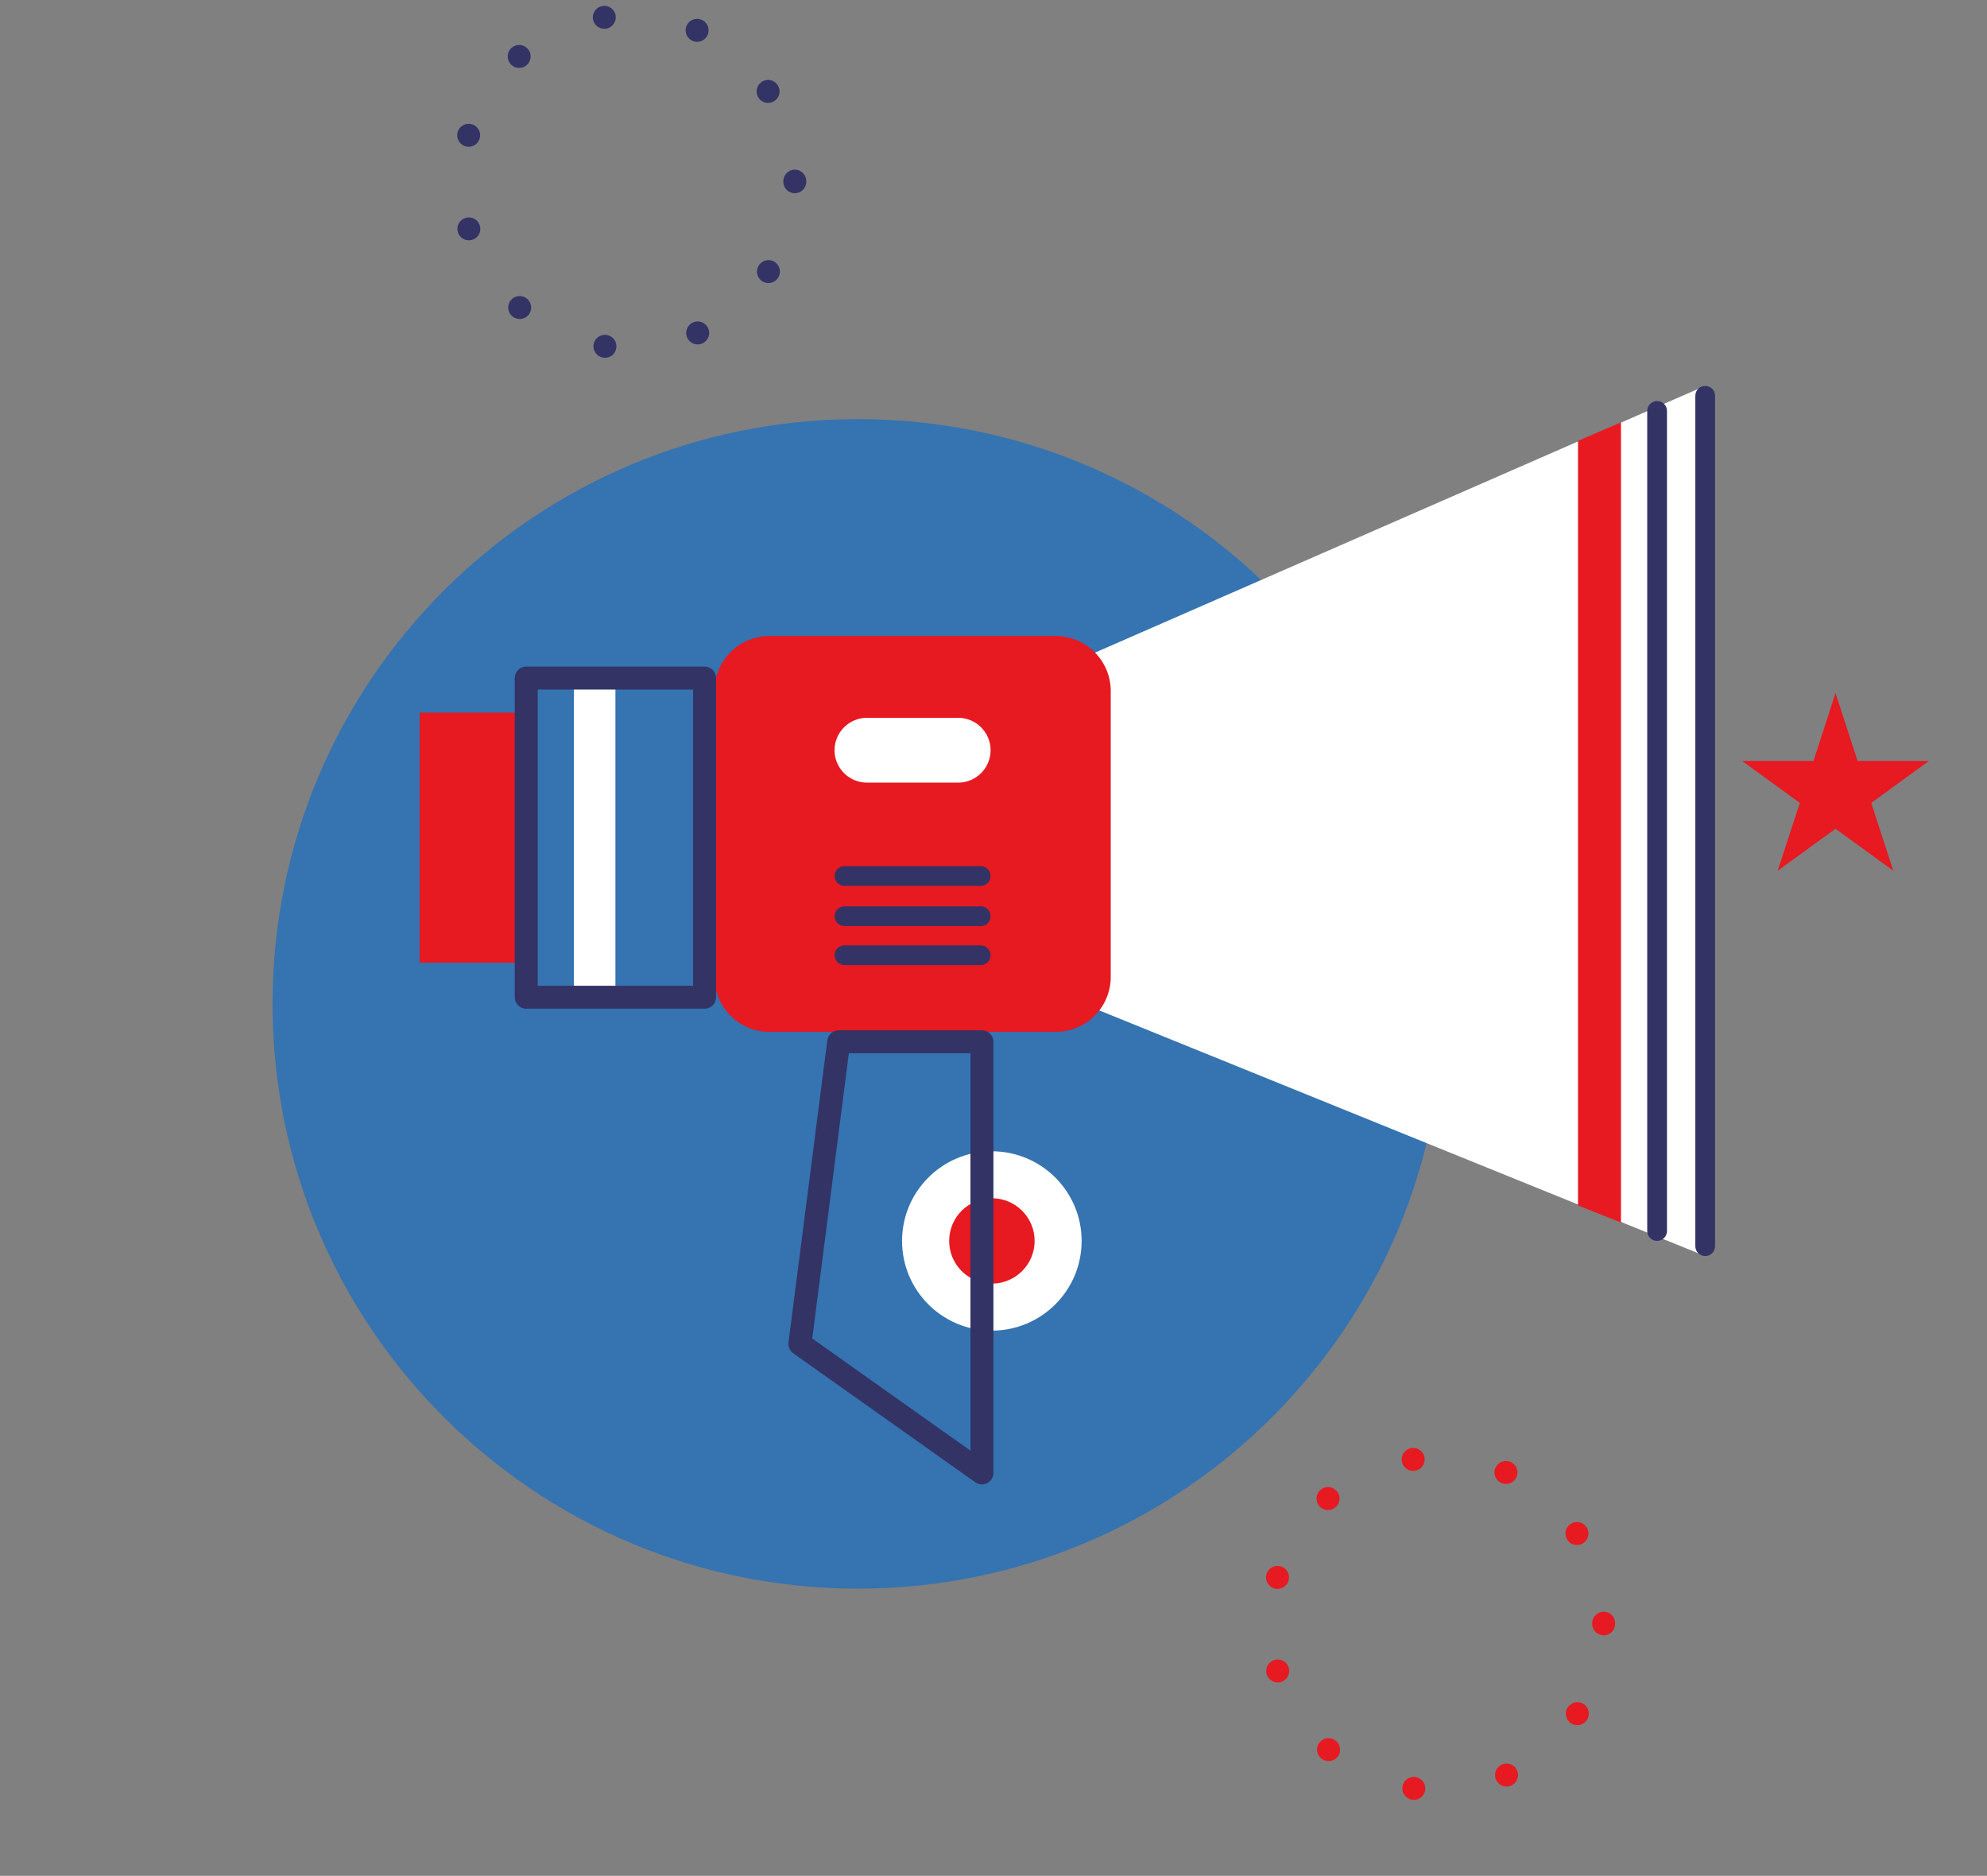 <?xml version="1.0" encoding="UTF-8"?> <svg xmlns="http://www.w3.org/2000/svg" width="214" height="202" viewBox="0 0 214 202" fill="none"><rect x="0" y="0" width="214" height="202" fill="#808080" stroke="none"/><path d="M29.354 108.102C29.354 142.878 57.582 171.071 92.401 171.071C127.22 171.071 155.448 142.878 155.448 108.102C155.448 73.326 127.22 45.133 92.401 45.133C57.582 45.133 29.354 73.32 29.354 108.102Z" fill="#3573B1"></path><path d="M197.687 74.634L195.312 81.94H187.617L193.844 86.462L191.46 93.76L197.687 89.246L203.906 93.76L201.53 86.462L207.749 81.94H200.062L197.687 74.634Z" fill="#E71921"></path><path d="M66.282 71.957H61.812V108.455H66.282V71.957Z" fill="white"></path><path d="M114.621 71.726L183.651 41.546V135.259L114.621 107.277V71.726Z" fill="white"></path><path d="M116.492 133.627C116.492 138.965 112.162 143.289 106.818 143.289C101.474 143.289 97.152 138.965 97.152 133.627C97.152 128.298 101.482 123.974 106.818 123.974C112.154 123.974 116.492 128.298 116.492 133.627Z" fill="white"></path><path d="M111.429 133.628C111.429 136.165 109.367 138.224 106.827 138.224C104.286 138.224 102.225 136.165 102.225 133.628C102.225 131.091 104.286 129.031 106.827 129.031C109.367 129.031 111.429 131.091 111.429 133.628Z" fill="#E71921"></path><path d="M169.951 129.805L174.578 131.65V45.475L169.951 47.476V129.805Z" fill="#E71921"></path><path d="M55.603 76.742H45.203V103.661H55.603V76.742Z" fill="#E71921"></path><path d="M183.65 135.258C183.064 135.258 182.586 134.78 182.586 134.196V42.616C182.586 42.032 183.064 41.554 183.65 41.554C184.235 41.554 184.714 42.032 184.714 42.616V134.196C184.714 134.78 184.235 135.258 183.65 135.258Z" fill="#333366"></path><path d="M178.47 133.627C177.876 133.627 177.406 133.149 177.406 132.565V44.247C177.406 43.662 177.885 43.185 178.47 43.185C179.056 43.185 179.534 43.662 179.534 44.247V132.565C179.534 133.149 179.056 133.627 178.47 133.627Z" fill="#333366"></path><path d="M113.689 68.489H82.885C79.603 68.489 76.947 71.142 76.947 74.42V105.185C76.947 108.464 79.603 111.116 82.885 111.116H113.689C116.971 111.116 119.627 108.464 119.627 105.185V74.42C119.627 71.15 116.971 68.489 113.689 68.489Z" fill="#E71921"></path><path d="M103.19 84.279H93.384C91.446 84.279 89.879 82.714 89.879 80.787C89.879 78.859 91.446 77.294 93.384 77.294H103.19C105.12 77.294 106.687 78.859 106.687 80.787C106.687 82.714 105.12 84.279 103.19 84.279Z" fill="white"></path><path d="M105.623 95.4H90.951C90.365 95.4 89.887 94.922 89.887 94.337C89.887 93.752 90.365 93.274 90.951 93.274H105.623C106.208 93.274 106.686 93.752 106.686 94.337C106.686 94.922 106.216 95.4 105.623 95.4Z" fill="#333366"></path><path d="M105.623 103.925H90.951C90.365 103.925 89.887 103.447 89.887 102.862C89.887 102.278 90.365 101.8 90.951 101.8H105.623C106.208 101.8 106.686 102.278 106.686 102.862C106.686 103.447 106.216 103.925 105.623 103.925Z" fill="#333366"></path><path d="M105.623 99.724H90.951C90.365 99.724 89.887 99.246 89.887 98.661C89.887 98.076 90.365 97.599 90.951 97.599H105.623C106.208 97.599 106.686 98.076 106.686 98.661C106.686 99.254 106.216 99.724 105.623 99.724Z" fill="#333366"></path><path d="M105.755 159.846C105.499 159.846 105.252 159.772 105.037 159.616L85.433 145.728C85.062 145.464 84.864 145.011 84.922 144.567L89.103 112.03C89.186 111.412 89.705 110.951 90.332 110.951H105.755C106.439 110.951 106.992 111.503 106.992 112.187V158.611C106.992 159.072 106.736 159.5 106.324 159.706C106.142 159.797 105.953 159.846 105.755 159.846ZM87.479 144.138L104.518 156.214V113.414H91.421L87.479 144.138Z" fill="#333366"></path><path d="M75.882 108.62H56.675C55.99 108.62 55.438 108.068 55.438 107.385V73.02C55.438 72.336 55.99 71.784 56.675 71.784H75.882C76.567 71.784 77.12 72.336 77.12 73.02V107.385C77.12 108.068 76.567 108.62 75.882 108.62ZM57.912 106.149H74.645V74.255H57.912V106.149Z" fill="#333366"></path><path d="M152.097 193.808C151.421 193.709 150.951 193.091 151.041 192.408C151.14 191.732 151.767 191.263 152.443 191.362C153.12 191.46 153.59 192.078 153.491 192.762C153.408 193.38 152.872 193.824 152.27 193.824C152.212 193.824 152.155 193.816 152.097 193.808ZM161.128 191.658C160.847 191.04 161.119 190.307 161.738 190.019C162.365 189.739 163.099 190.011 163.379 190.628C163.668 191.246 163.396 191.988 162.769 192.268C162.604 192.342 162.431 192.383 162.258 192.383C161.787 192.383 161.342 192.111 161.128 191.658ZM142.274 189.343C141.763 188.899 141.697 188.116 142.151 187.597C142.596 187.087 143.38 187.029 143.891 187.474C144.41 187.918 144.468 188.701 144.023 189.22C143.775 189.5 143.429 189.64 143.083 189.64C142.794 189.64 142.514 189.541 142.274 189.343ZM169.21 185.579C168.633 185.208 168.468 184.442 168.839 183.866C169.21 183.297 169.977 183.124 170.546 183.495C171.123 183.866 171.288 184.632 170.917 185.208C170.678 185.571 170.282 185.769 169.878 185.769C169.647 185.769 169.416 185.711 169.21 185.579ZM136.427 180.291C136.229 179.632 136.609 178.948 137.26 178.759C137.92 178.561 138.604 178.932 138.794 179.591C138.992 180.25 138.613 180.933 137.961 181.123C137.846 181.156 137.722 181.172 137.607 181.172C137.079 181.172 136.584 180.826 136.427 180.291ZM171.478 174.863C171.478 174.846 171.478 174.822 171.478 174.797C171.478 174.121 172.031 173.561 172.715 173.561C173.391 173.553 173.952 174.105 173.952 174.789C173.952 174.805 173.952 174.813 173.952 174.83C173.952 174.838 173.952 174.855 173.952 174.863C173.952 175.546 173.4 176.098 172.715 176.098C172.031 176.098 171.478 175.546 171.478 174.863ZM137.244 171.049C136.592 170.86 136.213 170.168 136.402 169.517C136.592 168.858 137.277 168.487 137.936 168.677C138.596 168.866 138.967 169.55 138.778 170.209C138.621 170.744 138.126 171.098 137.59 171.098C137.475 171.098 137.359 171.082 137.244 171.049ZM168.806 165.81C168.427 165.234 168.591 164.476 169.169 164.097C169.738 163.726 170.505 163.891 170.876 164.468C171.247 165.036 171.09 165.802 170.513 166.173C170.307 166.313 170.068 166.37 169.837 166.37C169.433 166.37 169.037 166.173 168.806 165.81ZM142.101 162.186C141.648 161.667 141.705 160.884 142.217 160.44C142.736 159.987 143.512 160.044 143.965 160.563C144.411 161.074 144.361 161.856 143.841 162.301C143.611 162.507 143.322 162.606 143.033 162.606C142.687 162.606 142.34 162.466 142.101 162.186ZM161.68 159.682C161.062 159.402 160.781 158.669 161.062 158.051C161.35 157.425 162.076 157.153 162.703 157.433C163.33 157.713 163.602 158.446 163.321 159.072C163.107 159.525 162.662 159.797 162.192 159.797C162.018 159.797 161.845 159.756 161.68 159.682ZM150.975 157.334C150.876 156.659 151.346 156.033 152.023 155.934C152.699 155.835 153.326 156.305 153.425 156.98C153.515 157.656 153.054 158.282 152.377 158.38C152.311 158.389 152.254 158.389 152.196 158.389C151.594 158.389 151.066 157.952 150.975 157.334Z" fill="#E71921"></path><path d="M64.982 38.516C64.305 38.417 63.835 37.799 63.926 37.116C64.025 36.44 64.652 35.971 65.328 36.069C66.004 36.168 66.475 36.786 66.376 37.47C66.293 38.088 65.757 38.532 65.155 38.532C65.097 38.532 65.04 38.524 64.982 38.516ZM74.013 36.366C73.732 35.748 74.004 35.015 74.623 34.727C75.25 34.447 75.984 34.719 76.264 35.336C76.553 35.954 76.281 36.696 75.654 36.976C75.489 37.05 75.316 37.091 75.142 37.091C74.672 37.091 74.227 36.819 74.013 36.366ZM55.159 34.051C54.648 33.607 54.582 32.824 55.035 32.305C55.481 31.794 56.264 31.737 56.776 32.182C57.295 32.626 57.353 33.409 56.908 33.928C56.66 34.208 56.314 34.348 55.968 34.348C55.679 34.348 55.398 34.249 55.159 34.051ZM82.095 30.287C81.517 29.916 81.353 29.15 81.724 28.574C82.095 28.006 82.862 27.832 83.431 28.203C84.008 28.574 84.173 29.34 83.802 29.916C83.563 30.279 83.167 30.477 82.763 30.477C82.532 30.477 82.301 30.419 82.095 30.287ZM49.312 24.999C49.114 24.34 49.493 23.656 50.145 23.467C50.805 23.269 51.489 23.64 51.679 24.299C51.877 24.958 51.497 25.641 50.846 25.831C50.73 25.864 50.607 25.88 50.491 25.88C49.964 25.88 49.469 25.534 49.312 24.999ZM84.363 19.571C84.363 19.554 84.363 19.53 84.363 19.505C84.363 18.829 84.915 18.269 85.6 18.269C86.276 18.261 86.837 18.813 86.837 19.497C86.837 19.513 86.837 19.521 86.837 19.538C86.837 19.546 86.837 19.562 86.837 19.571C86.837 20.254 86.284 20.806 85.6 20.806C84.915 20.806 84.363 20.254 84.363 19.571ZM50.128 15.757C49.477 15.568 49.097 14.876 49.287 14.225C49.477 13.566 50.161 13.195 50.821 13.385C51.481 13.574 51.852 14.258 51.662 14.917C51.506 15.452 51.011 15.806 50.475 15.806C50.359 15.806 50.244 15.79 50.128 15.757ZM81.691 10.518C81.311 9.942 81.476 9.184 82.054 8.805C82.623 8.434 83.39 8.599 83.761 9.176C84.132 9.744 83.975 10.51 83.398 10.881C83.192 11.021 82.953 11.078 82.722 11.078C82.317 11.078 81.922 10.881 81.691 10.518ZM54.986 6.894C54.532 6.375 54.59 5.593 55.102 5.148C55.621 4.695 56.396 4.752 56.85 5.271C57.295 5.782 57.246 6.564 56.726 7.009C56.495 7.215 56.207 7.314 55.918 7.314C55.572 7.314 55.225 7.174 54.986 6.894ZM74.565 4.39C73.947 4.11 73.666 3.377 73.947 2.759C74.235 2.133 74.961 1.861 75.588 2.141C76.215 2.421 76.487 3.154 76.206 3.78C75.992 4.233 75.546 4.505 75.076 4.505C74.903 4.505 74.73 4.464 74.565 4.39ZM63.86 2.042C63.761 1.367 64.231 0.741 64.907 0.642C65.584 0.543 66.211 1.013 66.309 1.688C66.4 2.364 65.938 2.99 65.262 3.088C65.196 3.097 65.138 3.097 65.081 3.097C64.479 3.097 63.951 2.66 63.86 2.042Z" fill="#333366"></path></svg> 